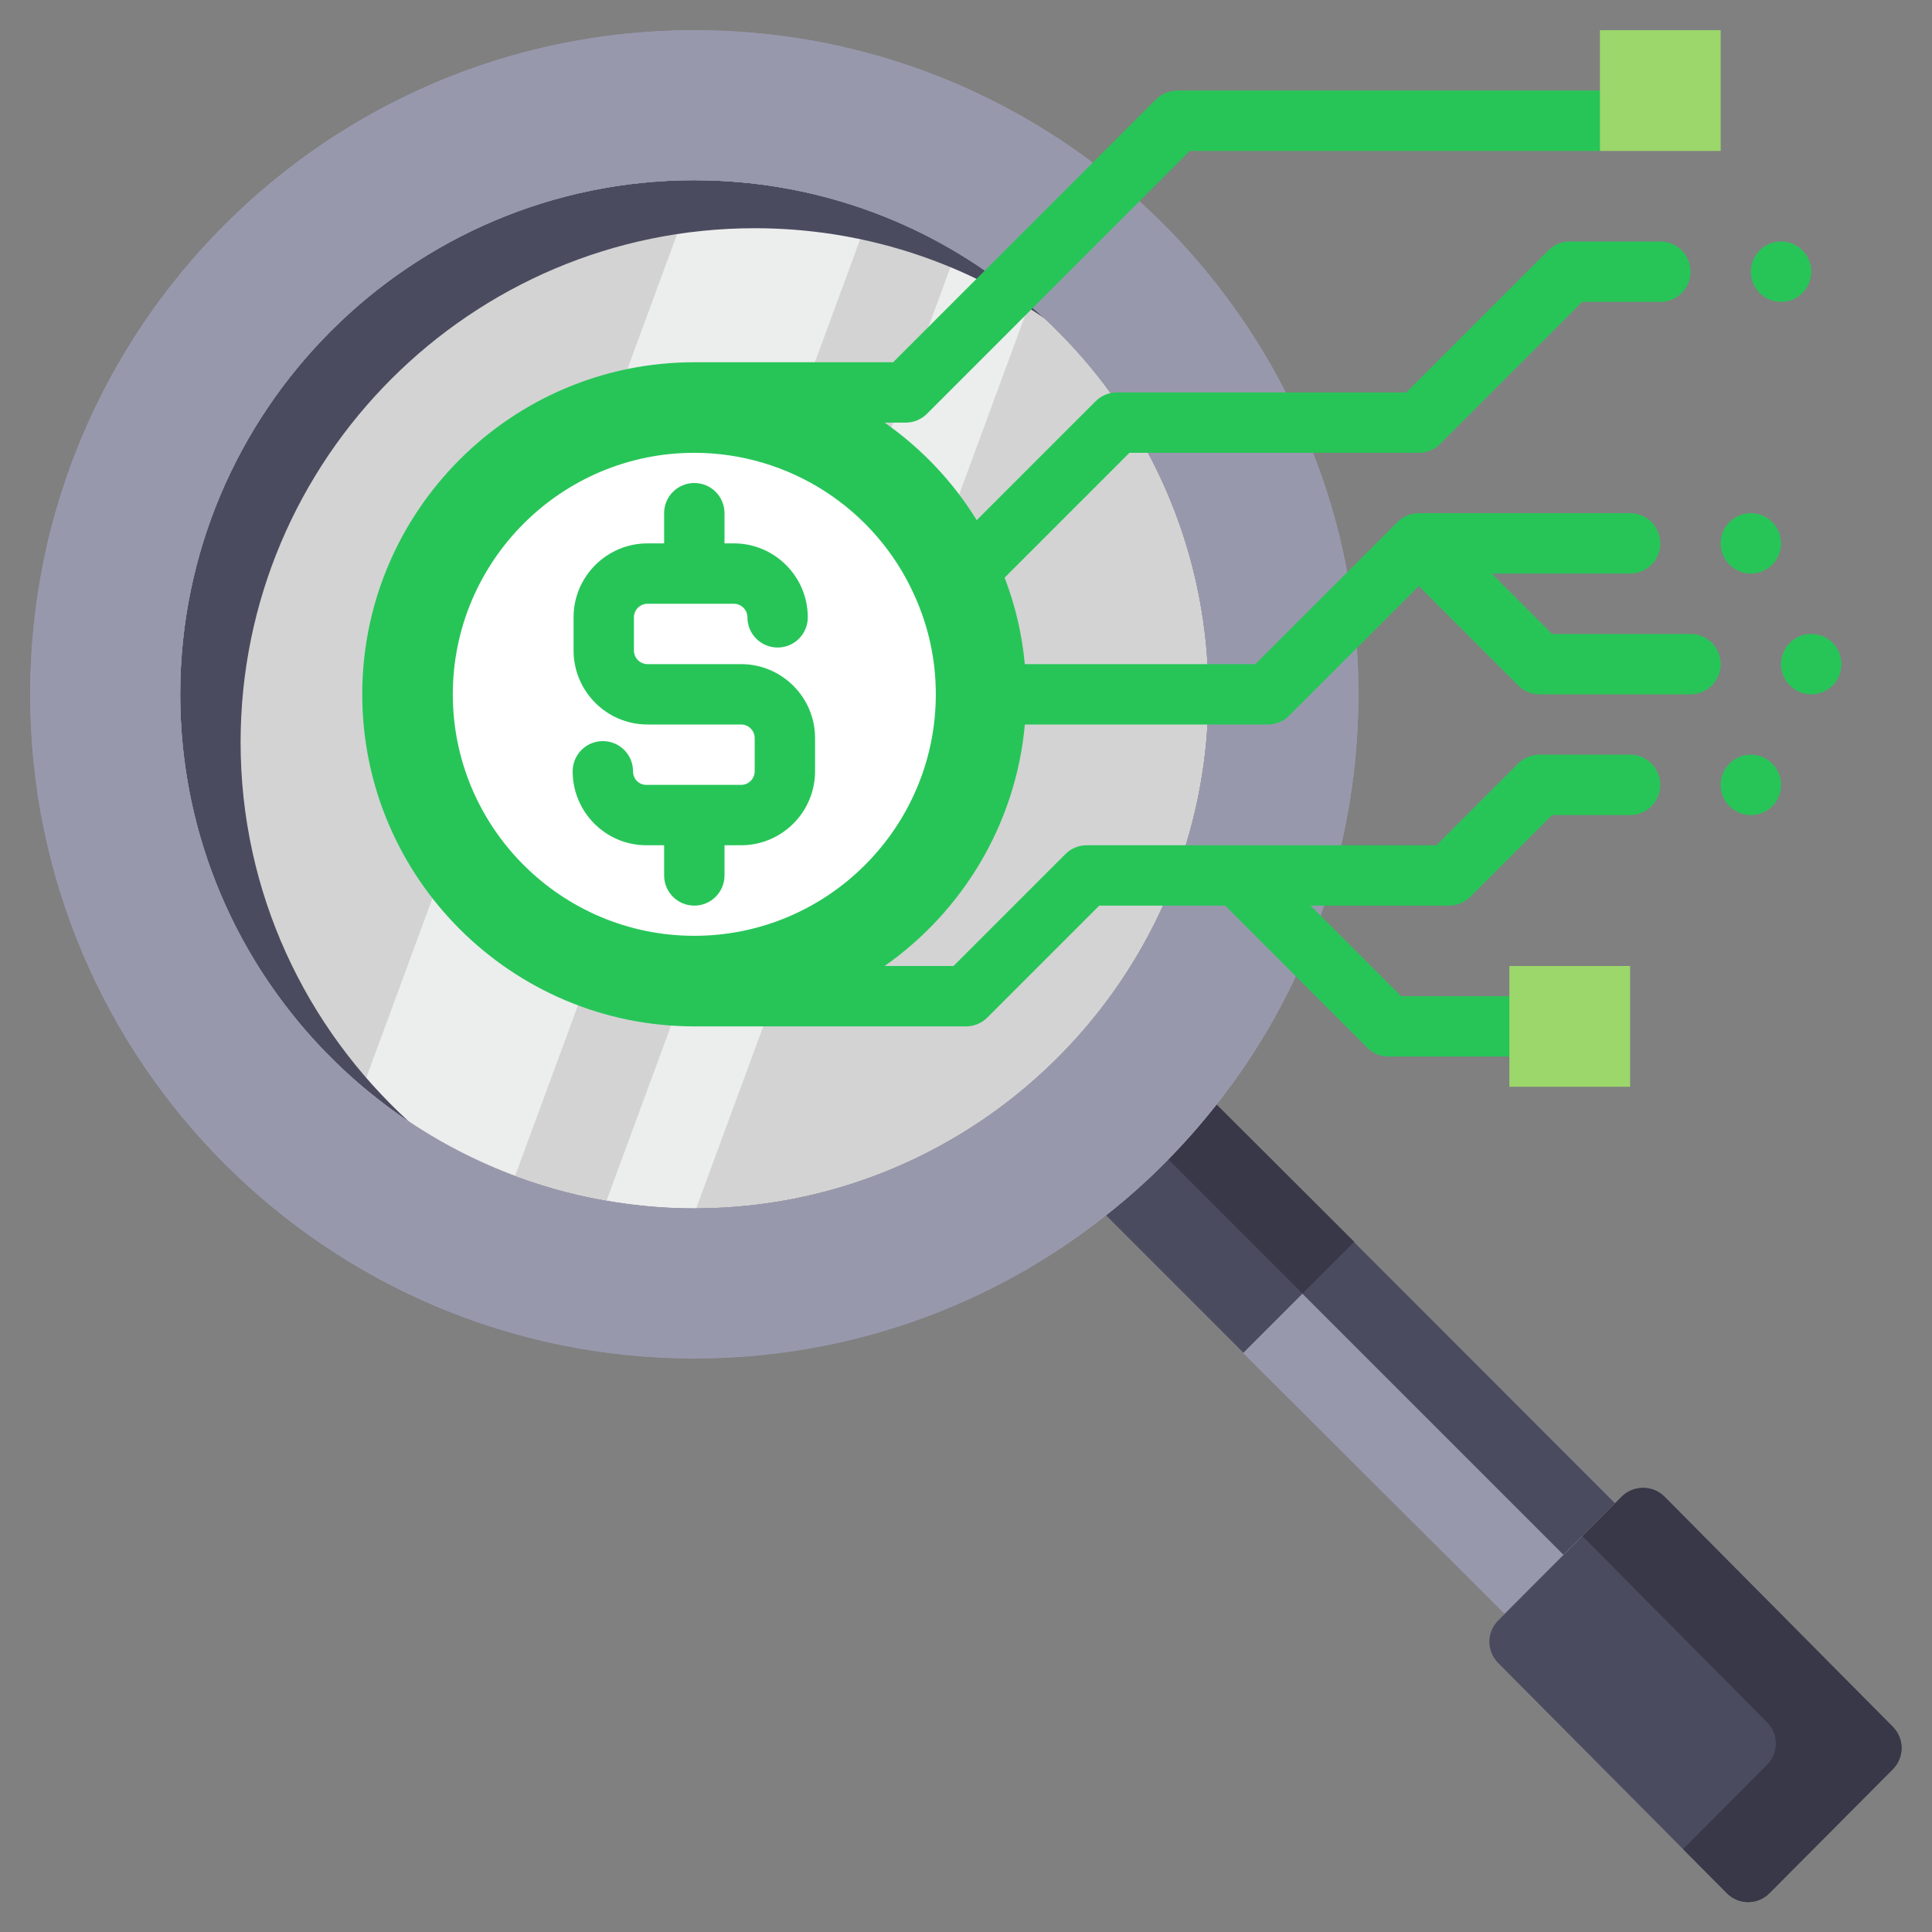 <?xml version="1.0" encoding="UTF-8"?>
<svg xmlns="http://www.w3.org/2000/svg" xmlns:xlink="http://www.w3.org/1999/xlink" xmlns:svgjs="http://svgjs.com/svgjs" version="1.1" width="512" height="512" x="0" y="0" viewBox="0 0 64 64" style="enable-background:new 0 0 512 512" xml:space="preserve" class="">
  <rect x="0" y="0" width="64" height="64" fill="#808080" stroke="none"/>
  <g>
    <path xmlns="http://www.w3.org/2000/svg" d="m37.45 14c-1.07-1.71-2.43-3.21-4.01-4.44-2.88-2.25-6.5-3.59-10.44-3.59-9.39 0-17.03 7.64-17.03 17.03s7.64 17.03 17.03 17.03c7.28 0 13.51-4.59 15.94-11.03.7-1.87 1.09-3.89 1.09-6 0-3.31-.95-6.39-2.58-9zm-24.45 9c0-5.52 4.48-10 10-10 4.05 0 7.55 2.42 9.11 5.89.57 1.25.89 2.64.89 4.11 0 5.52-4.48 10-10 10s-10-4.48-10-10z" fill="#d3d3d3" data-original="#d3d3d3" class=""/>
    <g xmlns="http://www.w3.org/2000/svg">
      <path d="m14.739 28.631-2.715 7.369c1.485 1.256 3.19 2.25 5.044 2.942l2.427-6.588c-1.943-.728-3.603-2.036-4.756-3.723z" fill="#eceded" data-original="#eceded" class=""/>
      <path d="m23 13c1.196 0 2.333.233 3.397.619l2.436-6.612c-1.794-.657-3.726-1.023-5.747-1.033l-2.722 7.39c.841-.231 1.722-.364 2.636-.364z" fill="#eceded" data-original="#eceded" class=""/>
      <path d="m23 13c-.914 0-1.795.133-2.636.363l-5.625 15.268c1.153 1.688 2.813 2.995 4.756 3.724l6.902-18.736c-1.064-.386-2.201-.619-3.397-.619z" fill="#ffc95c" data-original="#ffc95c"/>
      <path d="m31.352 17.526 2.733-7.418c-.214-.184-.422-.375-.645-.549-.562-.439-1.16-.832-1.775-1.199l-2.504 6.797c.85.671 1.597 1.462 2.191 2.369z" fill="#eceded" data-original="#eceded" class=""/>
      <path d="m23 33c-.137 0-.269-.015-.405-.02l-2.499 6.784c.946.164 1.912.266 2.904.266.021 0 .042-.002.063-.002l2.738-7.433c-.89.259-1.828.405-2.801.405z" fill="#eceded" data-original="#eceded" class=""/>
      <path d="m29.161 15.158-6.566 17.822c.136.005.268.02.405.02.973 0 1.911-.146 2.801-.406l5.551-15.068c-.594-.907-1.341-1.698-2.191-2.368z" fill="#ffc95c" data-original="#ffc95c"/>
    </g>
    <path xmlns="http://www.w3.org/2000/svg" d="m44.753 41.184h5.194v12.236h-5.194z" fill="#9898ad" transform="matrix(.706 -.708 .708 .706 -19.579 47.427)" data-original="#9898ad" class=""/>
    <path xmlns="http://www.w3.org/2000/svg" d="m44.86 41.14-3.67 3.67-4.55-4.55c1.36-1.07 2.59-2.31 3.66-3.67z" fill="#4b4b60" data-original="#4b4b60" class=""/>
    <g xmlns="http://www.w3.org/2000/svg">
      <path d="m47.12 40.204h2.42v12.235h-2.42z" fill="#4b4b60" transform="matrix(.707 -.707 .707 .707 -18.598 47.742)" data-original="#4b4b60" class=""/>
      <path d="m44.86 41.14-4.56-4.55c-.498.633-1.034 1.237-1.599 1.813l4.448 4.448z" fill="#383848" data-original="#383848"/>
    </g>
    <g xmlns="http://www.w3.org/2000/svg">
      <path d="m7.97 24.59c0-9.39 7.64-17.03 17.03-17.03 3.564 0 6.86 1.104 9.589 2.979-.368-.343-.752-.669-1.149-.979-2.88-2.25-6.5-3.59-10.44-3.59-9.39 0-17.03 7.64-17.03 17.03 0 5.893 3.01 11.094 7.573 14.152-3.415-3.116-5.573-7.586-5.573-12.562z" fill="#4b4b60" data-original="#4b4b60" class=""/>
    </g>
    <path xmlns="http://www.w3.org/2000/svg" d="m32.11 18.89c.57 1.25.89 2.64.89 4.11 0 5.52-4.48 10-10 10s-10-4.48-10-10 4.48-10 10-10c4.05 0 7.55 2.42 9.11 5.89z" fill="#27c558" data-original="#fec430" class=""/>
    <path xmlns="http://www.w3.org/2000/svg" d="m23 31c-4.411 0-8-3.589-8-8s3.589-8 8-8c3.14 0 5.999 1.849 7.286 4.71.475 1.043.714 2.147.714 3.29 0 4.411-3.589 8-8 8z" fill="#ffffff" data-original="#ffaa00" class=""/>
    <path xmlns="http://www.w3.org/2000/svg" d="m62.7 58.61-4.08 4.1c-.39.4-1.03.4-1.42 0l-7.57-7.62c-.39-.39-.39-1.02 0-1.41l.21-.21 3.67-3.68.21-.21c.39-.39 1.03-.39 1.42 0l7.56 7.62c.39.39.39 1.02 0 1.41z" fill="#4b4b60" data-original="#4b4b60" class=""/>
    <g xmlns="http://www.w3.org/2000/svg">
      <path d="m62.7 57.2-7.56-7.62c-.39-.39-1.03-.39-1.42 0l-.21.21-1.092 1.095 6.117 6.166c.39.39.39 1.02 0 1.41l-2.78 2.794 1.445 1.455c.39.4 1.03.4 1.42 0l4.08-4.1c.39-.39.39-1.02 0-1.41z" fill="#383848" data-original="#383848"/>
    </g>
    <g xmlns="http://www.w3.org/2000/svg" fill="#9898ad">
      <path d="m38.94 29c.7-1.87 1.09-3.89 1.09-6h1.97l2.82-2.82c.12.92.18 1.86.18 2.82 0 2.08-.29 4.09-.83 6h-3.17z" fill="#9898ad" data-original="#9898ad" class=""/>
      <path d="m44.82 20.18-2.82 2.82h-1.97c0-3.31-.95-6.39-2.58-9h5.62c.88 1.93 1.47 4 1.75 6.18z" fill="#9898ad" data-original="#9898ad" class=""/>
      <path d="m43.07 14h-5.62c-1.07-1.71-2.43-3.21-4.01-4.44l3.55-3.55c2.59 2.15 4.69 4.88 6.08 7.99z" fill="#9898ad" data-original="#9898ad" class=""/>
      <path d="m41 29 2.36 2.36c-.78 1.89-1.81 3.65-3.06 5.23-1.07 1.36-2.3 2.6-3.66 3.67-3.75 2.97-8.48 4.74-13.64 4.74-12.15 0-22-9.85-22-22s9.85-22 22-22c5.32 0 10.19 1.88 13.99 5.01l-3.55 3.55c-2.88-2.25-6.5-3.59-10.44-3.59-9.39 0-17.03 7.64-17.03 17.03s7.64 17.03 17.03 17.03c7.28 0 13.51-4.59 15.94-11.03z" fill="#9898ad" data-original="#9898ad" class=""/>
    </g>
    <circle xmlns="http://www.w3.org/2000/svg" cx="60" cy="22" fill="#27c558" r="1" data-original="#fec430" class=""/>
    <circle xmlns="http://www.w3.org/2000/svg" cx="59" cy="9" fill="#27c558" r="1" data-original="#fec430" class=""/>
    <circle xmlns="http://www.w3.org/2000/svg" cx="58" cy="18" fill="#27c558" r="1" data-original="#fec430" class=""/>
    <circle xmlns="http://www.w3.org/2000/svg" cx="58" cy="26" fill="#27c558" r="1" data-original="#fec430" class=""/>
    <path xmlns="http://www.w3.org/2000/svg" d="m44.82 20.18c-.28-2.18-.87-4.25-1.75-6.18-1.39-3.11-3.49-5.84-6.08-7.99-3.8-3.13-8.67-5.01-13.99-5.01-12.15 0-22 9.85-22 22s9.85 22 22 22c5.16 0 9.89-1.77 13.64-4.74 1.36-1.07 2.59-2.31 3.66-3.67 1.25-1.58 2.28-3.34 3.06-5.23.31-.77.59-1.55.81-2.36.54-1.91.83-3.92.83-6 0-.96-.06-1.9-.18-2.82zm-21.82 19.85c-9.39 0-17.03-7.64-17.03-17.03s7.64-17.03 17.03-17.03c3.94 0 7.56 1.34 10.44 3.59 1.58 1.23 2.94 2.73 4.01 4.44 1.63 2.61 2.58 5.69 2.58 9 0 2.11-.39 4.13-1.09 6-2.43 6.44-8.66 11.03-15.94 11.03z" fill="#9898ad" data-original="#9898ad" class=""/>
    <g xmlns="http://www.w3.org/2000/svg">
      <path d="m56 21h-4.586l-2-2h4.586c.553 0 1-.448 1-1s-.447-1-1-1h-7c-.129 0-.258.026-.38.076-.121.05-.233.123-.327.217l-4.707 4.707h-7.638c-.089-.986-.317-1.943-.668-2.866l4.134-4.134h9.586c.266 0 .52-.105.707-.293l4.707-4.707h2.586c.553 0 1-.448 1-1s-.447-1-1-1h-3c-.266 0-.52.105-.707.293l-4.707 4.707h-9.586c-.266 0-.52.105-.707.293l-3.938 3.938c-.794-1.288-1.837-2.381-3.05-3.231h.695c.266 0 .52-.105.707-.293l8.707-8.707h13.586c.553 0 1-.448 1-1s-.447-1-1-1h-14c-.266 0-.52.105-.707.293l-8.707 8.707h-6.586c-6.065 0-11 4.935-11 11s4.935 11 11 11h9c.266 0 .52-.105.707-.293l3.707-3.707h4.172l4.707 4.707c.187.188.441.293.707.293h4c.553 0 1-.448 1-1s-.447-1-1-1h-3.586l-3-3h4.586c.266 0 .52-.105.707-.293l2.707-2.707h2.586c.553 0 1-.448 1-1s-.447-1-1-1h-3c-.266 0-.52.105-.707.293l-2.707 2.707h-11.586c-.266 0-.52.105-.707.293l-3.707 3.707h-2.281c2.577-1.811 4.345-4.694 4.645-8h8.05c.266 0 .52-.105.707-.293l4.293-4.293 3.293 3.293c.187.188.441.293.707.293h5c.553 0 1-.448 1-1s-.447-1-1-1zm-33 11c-4.963 0-9-4.038-9-9s4.037-9 9-9c3.532 0 6.75 2.081 8.2 5.305.53 1.165.8 2.408.8 3.695 0 4.962-4.037 9-9 9z" fill="#27c558" data-original="#fec430" class=""/>
    </g>
    <path xmlns="http://www.w3.org/2000/svg" d="m24.55 22h-3.1c-.248 0-.45-.202-.45-.45v-1.1c0-.248.202-.45.45-.45h2.859c.248 0 .45.202.45.45 0 .552.447 1 1 1s1-.448 1-1c0-1.351-1.1-2.45-2.45-2.45h-.309v-1c0-.552-.447-1-1-1s-1 .448-1 1v1h-.55c-1.35 0-2.45 1.099-2.45 2.45v1.1c0 1.351 1.1 2.45 2.45 2.45h3.1c.248 0 .45.202.45.45v1.1c0 .248-.202.45-.45.45h-3.14c-.247 0-.44-.198-.44-.45 0-.552-.447-1-1-1s-1 .448-1 1c0 1.351 1.095 2.45 2.44 2.45h.59v1c0 .552.447 1 1 1s1-.448 1-1v-1h.55c1.35 0 2.45-1.099 2.45-2.45v-1.1c0-1.351-1.1-2.45-2.45-2.45z" fill="#27c558" data-original="#fec430" class=""/>
    <path xmlns="http://www.w3.org/2000/svg" d="m54 32v4h-4v-2-2z" fill="#9bd76b" data-original="#9bd76b" class=""/>
    <path xmlns="http://www.w3.org/2000/svg" d="m53 1h4v4h-4z" fill="#9bd76b" data-original="#9bd76b" class=""/>
  </g>
</svg>

